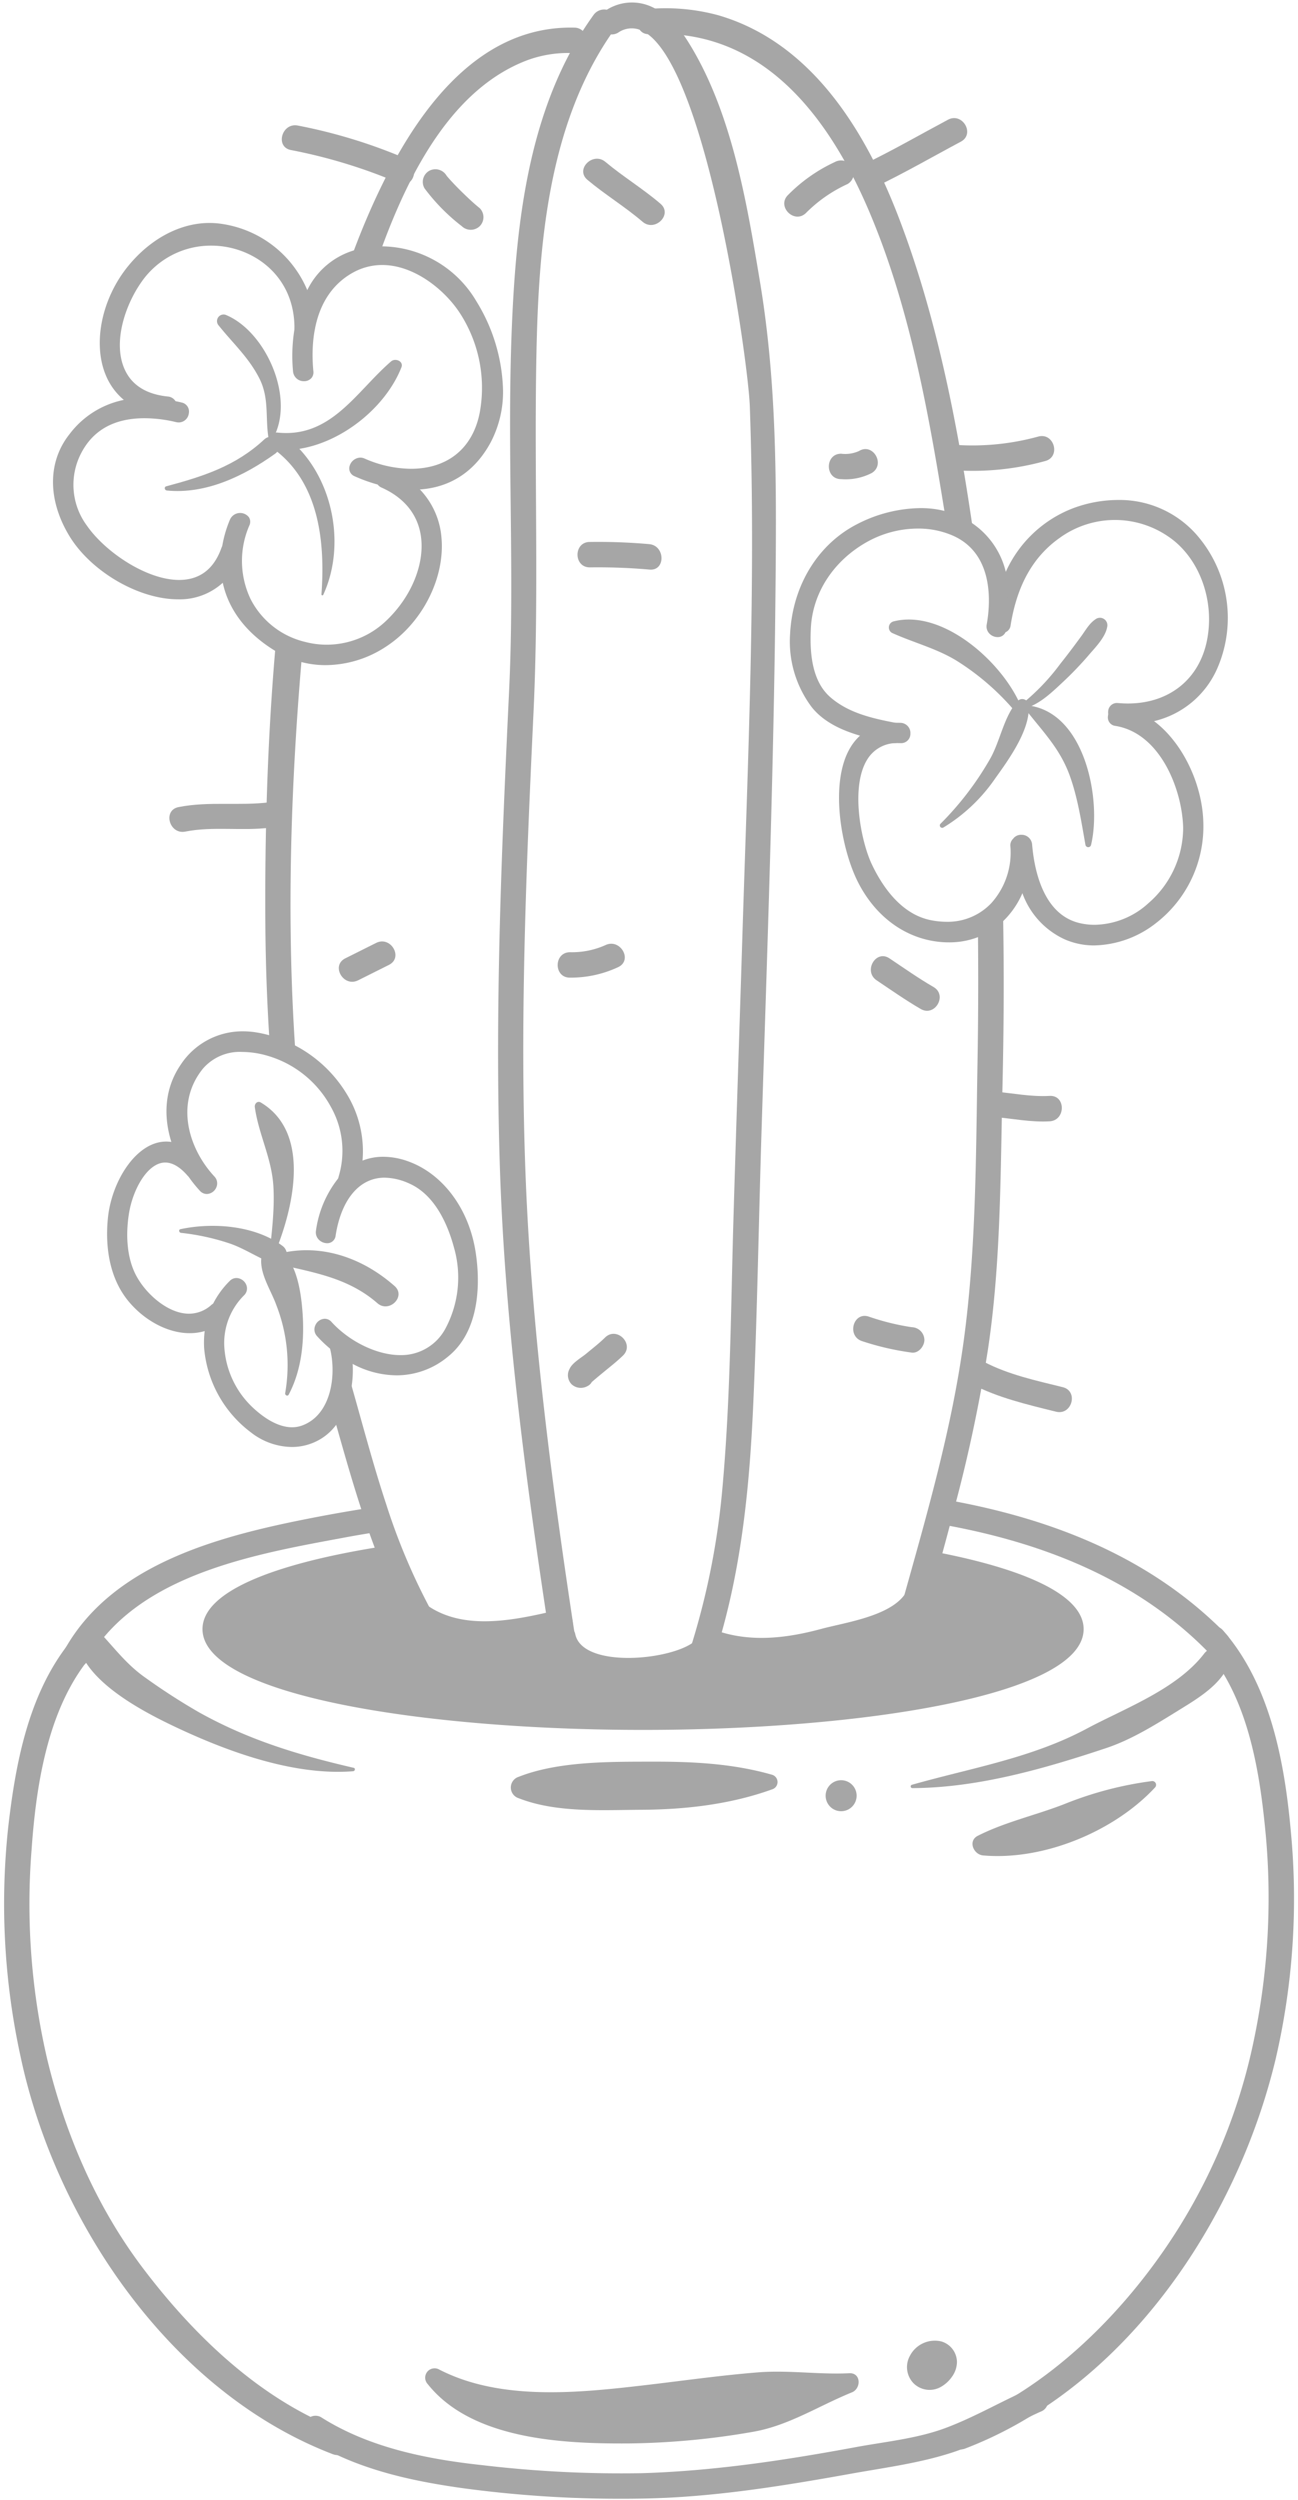 <?xml version="1.0" encoding="UTF-8" standalone="no"?><svg xmlns="http://www.w3.org/2000/svg" xmlns:xlink="http://www.w3.org/1999/xlink" data-name="Layer 1" fill="#a6a6a6" height="500.7" preserveAspectRatio="xMidYMid meet" version="1" viewBox="-0.8 -0.5 260.1 500.7" width="260.1" zoomAndPan="magnify"><g id="change1_19"><path d="M153.929,354.985c-7.853-2.261-15.891-2.646-24.011-2.63-8.477.021-18.798-.108-26.771,3.033a2.248,2.248,0,0,0,0,4.296c7.538,2.95,16.652,2.357,24.61,2.311,8.85-.052,17.808-1.079,26.171-4.093A1.525,1.525,0,0,0,153.929,354.985Z"/></g><g id="change1_20"><path d="M169.946,356.983a3.105,3.105,0,1,0,.797,3.02A3.101,3.101,0,0,0,169.946,356.983Z"/></g><g id="change1_21"><path d="M169.39,474.853c-6.153.301-12.165-.664-18.319-.172-7.69.615-15.338,1.721-23.009,2.609-13.112,1.518-28.674,3.116-40.885-3.196a1.879,1.879,0,0,0-2.266,2.938c8.857,11.13,27.127,11.963,40.193,11.886a153.616,153.616,0,0,0,24.849-2.305c7.232-1.217,13.29-5.227,19.958-7.928C171.802,477.917,171.765,474.737,169.39,474.853Z"/></g><g id="change1_22"><path d="M187.841,468.487a5.624,5.624,0,0,0-6.296,2.855,4.651,4.651,0,0,0,.711,5.516,4.56,4.56,0,0,0,5.516.713,6.699,6.699,0,0,0,2.18-2.003,5.11,5.11,0,0,0,1.008-2.981A4.341,4.341,0,0,0,187.841,468.487Z"/></g><g id="change1_23"><path d="M229.92,356.26a71.474,71.474,0,0,0-17.114,4.465c-5.818,2.311-12.073,3.648-17.672,6.481-2.031,1.03-.851,3.761,1.066,3.933,12.128,1.066,26.273-4.809,34.456-13.616A.763.763,0,0,0,229.92,356.26Z"/></g><g><g id="change1_30"><path d="M243.203,133.2a18.415,18.415,0,0,1-12.745,10.743c-.137.025-.272.055-.407.08a21.175,21.175,0,0,1-4.54.476c-.757,0-1.538-.034-2.32-.102a2.016,2.016,0,0,1-1.629-1.054,2.082,2.082,0,0,1-.273-.79,1.655,1.655,0,0,1-.032-.455,1.755,1.755,0,0,1,1.788-1.789c.068,0,.135.012.215.012.645.055,1.301.089,1.934.089,8.343,0,14.433-4.935,15.913-12.878,1.52-8.082-1.753-16.584-7.933-20.656a18.88,18.88,0,0,0-21.596.338c-5.353,3.767-8.579,9.507-9.868,17.543a1.676,1.676,0,0,1-1.029,1.38v.012a1.784,1.784,0,0,1-.455.114,1.97,1.97,0,0,1-.237.009,2.376,2.376,0,0,1-1.755-.811,2.127,2.127,0,0,1-.464-1.724,35.262,35.262,0,0,1,2.729-9.191c.078-.169.158-.338.247-.507a24.344,24.344,0,0,1,13.31-12.675,25.893,25.893,0,0,1,9.169-1.721,20.557,20.557,0,0,1,15.618,6.809A25.303,25.303,0,0,1,243.203,133.2Z"/><path d="M238.592,106.682c-6.295-7.068-15.945-8.186-24.417-5-9.51,3.58-14.539,12.522-16.072,22.115-.343,2.142,2.93,3.06,3.274.903,1.146-7.16,3.929-13.487,10.005-17.764a19.202,19.202,0,0,1,21.977-.344c6.777,4.471,9.521,13.314,8.088,21-1.713,9.175-9.306,13.889-18.22,13.069-2.18-.2-2.162,3.196,0,3.399C244.433,146.008,251.129,120.768,238.592,106.682Z"/><path d="M200.86,125.61c0,.022-.011.031-.011.043v.012a1.721,1.721,0,0,1-.169.473v.012a1.682,1.682,0,0,1-1.575.962,2.296,2.296,0,0,1-1.742-.814,2.044,2.044,0,0,1-.441-1.709c.736-4.111,1.561-14.08-6.734-17.783a17.31,17.31,0,0,0-7.061-1.435,20.965,20.965,0,0,0-10.053,2.603c-6.768,3.734-11.025,10.208-11.386,17.294-.214,4.299-.046,10.414,3.872,13.856,3.564,3.122,8.24,4.24,13.106,5.159.124.021.237.046.362.068a1.816,1.816,0,0,1,.724.283.012.012,0,0,1,.012.012,1.697,1.697,0,0,1,.77,1.663,2.287,2.287,0,0,1-1.02,1.708,1.936,1.936,0,0,1-1.097.32,2.613,2.613,0,0,1-.409-.046c-.203-.034-.395-.08-.61-.114h-.012c-1.652-.307-3.53-.679-5.454-1.211-.135-.046-.26-.08-.396-.114-3.623-1.054-7.312-2.726-9.689-5.725a21.872,21.872,0,0,1-4.324-14.661c.022-.418.045-.827.091-1.244.848-9.182,5.863-16.944,13.422-20.778a28.303,28.303,0,0,1,12.588-3.171,19.535,19.535,0,0,1,4.821.565,16.518,16.518,0,0,1,5.116,2.163l.407.271a16.373,16.373,0,0,1,6.779,9.769c.034.157.08.329.114.498A28.244,28.244,0,0,1,200.86,125.61Z"/><path d="M193.381,104.291c-6.611-4.259-15.558-2.919-22.189.449-7.859,3.992-12.443,11.916-13.236,20.514-.512,5.537.679,11.271,4.152,15.656,3.667,4.631,10.515,6.044,15.959,7.046,2.14.396,3.055-2.876.904-3.272-4.857-.894-9.821-1.964-13.634-5.307-3.882-3.405-4.225-9.335-3.984-14.123.379-7.572,5.066-13.994,11.554-17.583,5.178-2.864,11.949-3.617,17.42-1.174,7.134,3.19,8.163,11.277,6.928,18.148-.383,2.145,2.888,3.054,3.276.903C201.987,117.43,200.768,109.048,193.381,104.291Z"/><path d="M205.749,169.386v.037a21.043,21.043,0,0,1-1.483,8.533c-.011,0,0,.012,0,.012-.055.144-.124.292-.192.439a17.341,17.341,0,0,1-3.316,5.049c-.181.181-.352.363-.533.532a14.901,14.901,0,0,1-5.047,3.214,15.964,15.964,0,0,1-5.817,1.051,16.665,16.665,0,0,1-1.708-.077c-6.94-.636-12.949-4.981-16.492-11.92-3.374-6.576-5.852-20.022-1.516-27.096a10.351,10.351,0,0,1,1.89-2.308c.103-.101.213-.194.316-.283a10.322,10.322,0,0,1,5.479-2.21h.011a13.224,13.224,0,0,1,1.324-.077,3.267,3.267,0,0,1,.352-.012c.215,0,.429,0,.644.012a2.031,2.031,0,0,1,1.97,2.148,1.865,1.865,0,0,1-1.9,1.927c-.238-.009-.375-.009-.521-.009a6.854,6.854,0,0,0-6.192,3.223c-3.463,5.467-1.301,16.436.873,21.027,2.091,4.416,5.815,9.938,11.703,11.185a16.417,16.417,0,0,0,3.28.35,12.016,12.016,0,0,0,8.977-3.746,15.132,15.132,0,0,0,3.813-11.41,1.788,1.788,0,0,1,.476-1.401.277.277,0,0,1,.101-.08l.012-.012a1.917,1.917,0,0,1,1.357-.51,2.229,2.229,0,0,1,.827.16.837.837,0,0,1,.181.077,2.045,2.045,0,0,1,.962,1.008c.011.012.011.034.023.059a.288.288,0,0,1,.021.055,2.38,2.38,0,0,1,.114.602A2.917,2.917,0,0,1,205.749,169.386Z"/><path d="M205.399,168.956c-.112-2.176-3.508-2.188-3.397,0,.505,9.833-6.455,17.276-16.484,15.155-5.731-1.21-9.572-6.376-11.933-11.36-3.203-6.76-5.94-25.194,6.066-24.733,2.189.086,2.182-3.309,0-3.392-16.172-.621-12.82,22.429-8.191,31.484,3.254,6.361,8.997,11.068,16.217,11.729C198.987,188.874,205.935,179.425,205.399,168.956Z"/><path d="M240.329,164.214a24.469,24.469,0,0,1-9.498,20.192,20.733,20.733,0,0,1-12.348,4.462,14.627,14.627,0,0,1-5.941-1.223,16.148,16.148,0,0,1-8.467-9.237c-.068-.147-.124-.295-.181-.452a32.87,32.87,0,0,1-1.877-8.613c-.034-.215-.046-.43-.068-.645a1.758,1.758,0,0,1,.293-1.199l.012-.012a.703.703,0,0,1,.135-.194,1.978,1.978,0,0,1,1.461-.587,2.117,2.117,0,0,1,2.171,1.945c.43,5.129,2.231,14.003,9.486,15.733a12.997,12.997,0,0,0,3.044.351,16.316,16.316,0,0,0,10.798-4.348,20.008,20.008,0,0,0,6.938-15.106c-.19-7.584-4.539-18.917-13.573-20.385a1.694,1.694,0,0,1-1.503-1.902,2.059,2.059,0,0,1,.077-.439,2.132,2.132,0,0,1,.341-.704,2.101,2.101,0,0,1,1.732-.928,1.998,1.998,0,0,1,.373.034,14.824,14.824,0,0,1,6.35,2.716,4.089,4.089,0,0,1,.373.27C236.355,148.38,240.147,156.781,240.329,164.214Z"/><path d="M223.678,141.288c-2.142-.347-3.062,2.925-.903,3.276,8.914,1.444,13.64,12.512,13.849,20.699a20.375,20.375,0,0,1-7.048,15.383c-3.752,3.411-9.151,5.264-14.144,4.075-7.044-1.678-9.232-9.809-9.749-16.043-.181-2.166-3.578-2.185-3.397,0,.618,7.433,3.027,15.398,10.389,18.658,5.921,2.621,13.024.615,17.945-3.193a24.082,24.082,0,0,0,9.372-19.918C239.755,154.937,233.525,142.886,223.678,141.288Z"/><path d="M100.002,77.699a21.749,21.749,0,0,1-2.468,10.389c-3.101,5.771-7.989,9.022-14.192,9.449-.149.012-.284.012-.432.025-.327.012-.656.025-.996.025a25.396,25.396,0,0,1-6.35-.851,5.193,5.193,0,0,1-.679-.181,32.057,32.057,0,0,1-4.606-1.653,1.689,1.689,0,0,1-1.053-1.945,2.323,2.323,0,0,1,2.172-1.801,2.128,2.128,0,0,1,.871.194,23.461,23.461,0,0,0,9.26,2.047c7.401,0,12.427-4.118,13.808-11.284A27.483,27.483,0,0,0,91.151,61.907c-3.157-4.64-9.133-9.326-15.358-9.326A12.039,12.039,0,0,0,69.77,54.188c-7.968,4.563-8.297,14.273-7.774,19.663a1.764,1.764,0,0,1-.419,1.401,1.947,1.947,0,0,1-1.459.602,2.154,2.154,0,0,1-2.196-1.936,33.213,33.213,0,0,1,.294-8.536V65.349c.08-.464.171-.928.283-1.392a24.696,24.696,0,0,1,2.082-5.986c.069-.126.124-.239.194-.362a15.299,15.299,0,0,1,9.349-7.959,3.791,3.791,0,0,1,.464-.135,20.974,20.974,0,0,1,5.218-.67h.045A22.225,22.225,0,0,1,94.649,59.827,35.45,35.45,0,0,1,100.002,77.699Z"/><path d="M94.365,59.999c-5.06-8.192-14.238-12.546-23.696-10.159-10.286,2.593-13.286,14.909-12.408,24.042.206,2.16,3.603,2.182,3.395,0-.727-7.565.833-15.92,7.944-19.983C77.674,49.281,86.921,55.083,91.432,61.714a27.865,27.865,0,0,1,4.241,20.459c-2.289,11.929-13.897,13.711-23.54,9.486-1.985-.87-3.715,2.056-1.713,2.931,10.12,4.437,21.074,4.023,26.814-6.665C101.881,79.272,99.246,67.906,94.365,59.999Z"/><path d="M76.675,128.935a22.175,22.175,0,0,1-12.201,3.792,18.88,18.88,0,0,1-4.878-.621,18.644,18.644,0,0,1-5.07-2.12,1.092,1.092,0,0,1-.194-.123c-5.772-3.509-9.337-8.26-10.492-13.637-.021-.148-.057-.283-.078-.418a19.253,19.253,0,0,1-.226-5.55.022.022,0,0,1,.011-.018,10.607,10.607,0,0,1,.181-1.328,23.791,23.791,0,0,1,1.55-5.328,2.229,2.229,0,0,1,3.803-.476,1.689,1.689,0,0,1,.092,1.628,17.765,17.765,0,0,0,.247,14.771,16.573,16.573,0,0,0,11.024,8.591,16.904,16.904,0,0,0,4.256.532,17.252,17.252,0,0,0,11.886-4.791c5.161-4.886,7.865-11.664,6.903-17.294-.713-4.173-3.418-7.424-7.831-9.384a1.782,1.782,0,0,1-.771-.608,1.431,1.431,0,0,1-.226-.406,1.761,1.761,0,0,1-.044-.941,2.253,2.253,0,0,1,2.149-1.788,2.173,2.173,0,0,1,.442.043,2.497,2.497,0,0,1,.441.148,17.943,17.943,0,0,1,5.376,3.611,2.289,2.289,0,0,1,.318.317,15.753,15.753,0,0,1,4.334,9.815C88.333,115.353,83.818,124.228,76.675,128.935Z"/><path d="M77.509,93.923c-1.98-.882-3.71,2.043-1.713,2.932,12.282,5.457,9.263,19.436,1.028,27.231A17.517,17.517,0,0,1,60.358,128.428c-10.981-2.787-15.696-13.745-11.497-23.817.844-2.022-2.443-2.895-3.272-.903-4.433,10.632-.564,20.185,9.109,25.99,6.908,4.142,15.246,3.276,21.793-1.045C88.6,120.657,92.875,100.751,77.509,93.923Z"/><path d="M47.484,110.385a.972.972,0,0,1-.078.194,14.61,14.61,0,0,1-3.283,5.365,3.803,3.803,0,0,1-.283.283,12.795,12.795,0,0,1-8.997,3.316c-7.877-.009-17.431-5.58-21.744-12.688-4.368-7.209-4.368-14.817-.011-20.339a18.126,18.126,0,0,1,10.922-6.917c.135-.034.283-.055.43-.08a21.091,21.091,0,0,1,3.824-.326,30.265,30.265,0,0,1,5.582.553c.169.037.351.067.521.114.407.071.814.157,1.222.261a1.832,1.832,0,0,1,1.459,2.096,2.063,2.063,0,0,1-2.014,1.899,2.734,2.734,0,0,1-.51-.055,27.369,27.369,0,0,0-6.361-.793c-5.998,0-10.254,2.329-12.665,6.939a13.728,13.728,0,0,0,1.109,14.565c3.644,5.264,11.941,10.89,18.482,10.89,4.11,0,6.963-2.151,8.479-6.41a1.54,1.54,0,0,1,.158-.338,1.787,1.787,0,0,1,.43-.532,2.002,2.002,0,0,1,1.39-.519,2.125,2.125,0,0,1,1.756.86,1.691,1.691,0,0,1,.247.541v.012A1.876,1.876,0,0,1,47.484,110.385Z"/><path d="M43.891,109.367c-4.839,13.521-22.124,3.439-27.563-4.4a14.125,14.125,0,0,1-1.128-14.922c3.904-7.473,12.159-8.032,19.407-6.318,2.129.501,3.034-2.772.903-3.276-8.667-2.047-16.421-.996-22.157,6.275-4.752,6.026-3.701,13.779.041,19.952,6.779,11.182,27.997,19.725,33.771,3.592C47.905,108.203,44.622,107.321,43.891,109.367Z"/><path d="M62.279,65.112a1.821,1.821,0,0,1-.498,1.334.17.17,0,0,1-.046.055,2.1,2.1,0,0,1-1.483.59,2.045,2.045,0,0,1-1.799-.971,2.163,2.163,0,0,1-.238-.738V65.349a1.753,1.753,0,0,1-.011-.237c-.045-10.663-8.615-16.412-16.65-16.412a16.901,16.901,0,0,0-13.955,7.209c-3.349,4.71-5.84,12.236-3.408,17.598,1.429,3.15,4.336,4.972,8.636,5.414a1.975,1.975,0,0,1,1.541.937,1.312,1.312,0,0,1,.203.384,2.071,2.071,0,0,1,.181,1.008,1.725,1.725,0,0,1-1.755,1.755,2.078,2.078,0,0,1-.238-.009,15.895,15.895,0,0,1-8.409-3.116,2.436,2.436,0,0,1-.34-.283,12.793,12.793,0,0,1-3.644-5.027c-2.626-6.404-.747-15.389,4.585-21.863,4.469-5.433,10.378-8.546,16.208-8.546a16.248,16.248,0,0,1,2.444.178A22.044,22.044,0,0,1,60.773,57.608a3.873,3.873,0,0,1,.147.396,19.724,19.724,0,0,1,1.335,6.075C62.266,64.421,62.279,64.771,62.279,65.112Z"/><path d="M43.559,44.678c-7.22-1.066-13.889,2.827-18.345,8.242C16.648,63.324,16.664,80.999,32.793,82.655c2.177.224,2.157-3.174,0-3.395C19.649,77.911,21.534,63.865,27.32,55.709c9.34-13.164,31.154-7.799,31.222,9.403a1.699,1.699,0,0,0,3.395,0C61.896,54.665,53.802,46.19,43.559,44.678Z"/><path d="M89.047,271.164a16.088,16.088,0,0,1-10.391,3.814,18.946,18.946,0,0,1-8.785-2.289,1.869,1.869,0,0,1-.349-.178,22.665,22.665,0,0,1-3.758-2.535H65.752a4.004,4.004,0,0,1-.407-.341,25.134,25.134,0,0,1-2.59-2.48,1.975,1.975,0,0,1-.375-2.182,2.152,2.152,0,0,1,1.89-1.328,1.82,1.82,0,0,1,1.381.661c3.621,3.958,9.145,6.619,13.752,6.619a10.037,10.037,0,0,0,9.122-5.442,21.669,21.669,0,0,0,1.653-16.074c-1.234-4.585-3.781-10.537-8.93-12.835a12.352,12.352,0,0,0-4.992-1.189c-5.015,0-8.67,4.336-9.801,11.603a1.685,1.685,0,0,1-1.722,1.527,2.379,2.379,0,0,1-1.742-.814,2.087,2.087,0,0,1-.476-1.711,21.539,21.539,0,0,1,4.46-10.466c.158-.184.318-.362.487-.544a11.89,11.89,0,0,1,4.03-2.864,1.772,1.772,0,0,1,.35-.148,11.262,11.262,0,0,1,4.187-.768,14.688,14.688,0,0,1,4.867.882c6.78,2.388,11.953,9.065,13.481,17.429C95.023,253.053,96.55,265.062,89.047,271.164Z"/><path d="M94.041,249.575c-1.357-7.418-5.958-14.605-13.258-17.174-10.169-3.577-16.518,4.474-17.935,13.637-.33,2.139,2.941,3.06,3.274.9,1.269-8.204,6.253-14.685,15.266-10.672,5.072,2.255,7.77,8.02,9.119,13.06A22.109,22.109,0,0,1,88.82,265.643c-5.377,9.581-17.514,5.35-23.418-1.113-1.48-1.619-3.873.79-2.4,2.4,6.8,7.446,17.369,10.856,25.83,3.973C94.903,265.965,95.325,256.608,94.041,249.575Z"/><path d="M71.843,231.967c-.012.126-.023.261-.046.384a20.691,20.691,0,0,1-.827,3.939,2.109,2.109,0,0,1-.486.836,1.959,1.959,0,0,1-1.438.59,2.196,2.196,0,0,1-1.753-.848,1.681,1.681,0,0,1-.318-.78,1.581,1.581,0,0,1,0-.565c.023-.114.046-.228.08-.341a17.907,17.907,0,0,0-1.586-14.037,21.135,21.135,0,0,0-12.926-10.254,18.289,18.289,0,0,0-4.8-.688,9.728,9.728,0,0,0-7.899,3.371c-5.67,7.031-2.773,16.108,2.32,21.575a1.982,1.982,0,0,1,.384,2.185,2.169,2.169,0,0,1-1.901,1.324,1.889,1.889,0,0,1-1.381-.633,26.172,26.172,0,0,1-2.331-2.91c-.012,0-.012,0-.012-.021-.317-.442-.61-.897-.882-1.361a.026.026,0,0,0-.023-.022,25.791,25.791,0,0,1-2.366-5.104c-.044-.126-.078-.249-.112-.375-1.596-5.07-1.437-10.66,1.89-15.505a14.795,14.795,0,0,1,12.462-6.656,16.737,16.737,0,0,1,2.807.24,23.212,23.212,0,0,1,2.434.541,25.88,25.88,0,0,1,5.172,2.04,26.347,26.347,0,0,1,10.232,9.495A21.924,21.924,0,0,1,71.843,231.967Z"/><path d="M50.643,206.647a14.612,14.612,0,0,0-14.931,6.275c-5.526,8.045-2.278,18.335,3.804,24.862,1.495,1.607,3.892-.799,2.4-2.4-5.608-6.02-7.903-15.125-2.335-22.02,3.187-3.946,8.576-4.025,13.058-2.802,10.524,2.87,18.059,14.071,14.737,24.724-.656,2.096,2.623,2.984,3.272.903C74.914,222.522,64.151,208.921,50.643,206.647Z"/><path d="M45.029,262.775v.009a1.23,1.23,0,0,1-.215.51.046.046,0,0,0-.011.034,1.924,1.924,0,0,1-.396.467,10.861,10.861,0,0,1-3.826,2.194,3.145,3.145,0,0,1-.363.123,10.639,10.639,0,0,1-3.034.421c-4.255,0-8.93-2.434-12.19-6.339-4.672-5.602-4.582-13.118-4.13-17.091.85-7.221,5.715-14.949,11.635-14.949a6.608,6.608,0,0,1,1.042.077c.112.025.226.034.34.059a10.055,10.055,0,0,1,5.001,2.965c.25.249.499.507.748.793a2.024,2.024,0,0,1,.51,1.177,1.977,1.977,0,0,1-.171,1.039,2.139,2.139,0,0,1-1.879,1.303,1.326,1.326,0,0,1-.464-.077,1.606,1.606,0,0,1-.69-.375c-.012,0-.012,0-.012-.021a.873.873,0,0,1-.214-.194c-1.484-1.687-2.967-2.547-4.403-2.547-3.509,0-6.51,5.34-7.278,10.3-.757,4.867-.215,9.305,1.54,12.494,1.991,3.635,6.348,7.483,10.492,7.483a6.671,6.671,0,0,0,4.493-1.755,1.929,1.929,0,0,1,.352-.249,1.645,1.645,0,0,1,.486-.19,1.552,1.552,0,0,1,.51-.083,2.282,2.282,0,0,1,2.06,1.429A1.694,1.694,0,0,1,45.029,262.775Z"/><path d="M41.78,261.132c-5.56,4.843-12.783-.851-15.507-5.814-2.074-3.783-2.225-8.561-1.576-12.722.985-6.315,6.009-15.032,12.273-7.925,1.451,1.647,3.843-.762,2.401-2.4-8.697-9.873-17.093,1.662-18.163,10.869-.673,5.771.207,12.23,4.048,16.836,4.654,5.577,12.901,8.801,18.924,3.558C45.836,262.093,43.424,259.703,41.78,261.132Z"/><path d="M69.669,277.129a16.696,16.696,0,0,1-3.102,7.762,11.041,11.041,0,0,1-3.337,2.968A11.161,11.161,0,0,1,57.66,289.328a13.539,13.539,0,0,1-8.149-2.898,23.629,23.629,0,0,1-9.394-16.772,18.354,18.354,0,0,1,.101-3.546c.011-.123.032-.258.046-.384a16.477,16.477,0,0,1,1.312-4.425v-.009a7.093,7.093,0,0,1,.329-.67,17.564,17.564,0,0,1,3.316-4.538,1.885,1.885,0,0,1,1.369-.603,2.209,2.209,0,0,1,1.957,1.362,1.893,1.893,0,0,1-.452,2.117A13.455,13.455,0,0,0,44.135,269.001a18.123,18.123,0,0,0,5.954,12.642c1.867,1.709,4.709,3.737,7.639,3.737a5.85,5.85,0,0,0,1.947-.329c6.012-2.151,6.938-10.3,5.671-15.392v-.025a1.835,1.835,0,0,1-.068-.486v-.012a1.869,1.869,0,0,1,.409-1.189,2.234,2.234,0,0,1,1.742-.823,1.891,1.891,0,0,1,1.188.393,2.01,2.01,0,0,1,.668,1.076,20.669,20.669,0,0,1,.567,3.703c.011.123.02.258.02.393A22.306,22.306,0,0,1,69.669,277.129Z"/><path d="M68.951,268.675c-.524-2.126-3.798-1.226-3.272.901,1.338,5.417.147,13.631-5.888,15.788-3.58,1.282-7.406-1.161-9.927-3.469-6.58-6.017-8.65-16.504-2.005-23.169a1.7,1.7,0,0,0-2.401-2.403c-8.962,8.991-5.012,22.733,4.256,29.84,3.877,2.968,9.03,3.866,13.348,1.398C69.268,284.018,70.504,274.95,68.951,268.675Z"/></g><g><g id="change1_1"><path d="M66.805,491.247h-.011a2.599,2.599,0,0,1-.905-.178c-32.428-12.417-55.618-46.698-62.591-79.75a143.45,143.45,0,0,1-2.457-45.785c1.415-12.415,3.906-25.873,11.568-36.081.567-.759,1.166-1.506,1.799-2.228a2.374,2.374,0,0,1,.782-.615c1.708-.848,3.71.953,3.474,2.83a2.577,2.577,0,0,1-.645,1.383c-.384.442-.757.882-1.108,1.346,0,.009-.012.009-.012.022a3,3,0,0,0-.272.341c-.078.101-.146.19-.215.283,0,0,0,.022-.011.009C8.516,343.112,6.378,357.782,5.517,370.144A137.331,137.331,0,0,0,8.596,411.679c3.609,15.088,9.778,29.576,19.161,42.018,8.93,11.824,20.238,23.145,33.674,29.902.011-.012.011,0,.011,0,1.89.937,3.824,1.798,5.805,2.557C69.953,487.185,69.194,491.238,66.805,491.247Z"/></g><g id="change1_2"><path d="M254.827,411.894c-6.362,26.614-22.49,53.765-45.816,69.474-1.099.747-2.209,1.456-3.34,2.138a.164.164,0,0,1-.055.022,79.123,79.123,0,0,1-12.995,6.407,2.709,2.709,0,0,1-.86.181c-2.432.046-3.226-4.053-.498-5.095a68.969,68.969,0,0,0,11.612-5.814c11.454-7.098,21.404-17.401,28.931-28.073a114.626,114.626,0,0,0,18.505-42.307,139.305,139.305,0,0,0,2.569-41.345c-.983-10.764-2.738-23.08-8.487-32.689a35.717,35.717,0,0,0-3.058-4.357l-.009-.012c-.08-.102-.16-.191-.25-.292-.124-.151-.25-.295-.373-.442-1.934-2.219.768-5.353,2.908-4.167a2.452,2.452,0,0,1,.69.569c.204.24.408.476.611.725a.098.098,0,0,1,.023.021c.078.089.146.181.228.27.055.059.089.117.135.169,8.567,10.65,11.319,25.4,12.529,38.665A141.962,141.962,0,0,1,254.827,411.894Z"/></g><g id="change1_3"><path d="M209.011,481.368a2.16,2.16,0,0,1-1.191,1.143c-.724.313-1.435.654-2.149.996a.164.164,0,0,1-.055.022c-4.597,2.221-9.08,4.809-13.855,6.588-.565.215-1.131.418-1.698.599-6.564,2.151-13.616,3.057-20.407,4.277-13.763,2.471-27.719,4.732-41.731,4.972a236.139,236.139,0,0,1-36.207-2.117C83.194,496.646,74.616,494.87,66.805,491.247h-.011a51.318,51.318,0,0,1-5.659-3.079,2.64,2.64,0,0,1,.295-4.569c.011-.012.011,0,.011,0a2.226,2.226,0,0,1,2.263.169c9.553,6.007,21.075,8.306,32.167,9.498A235.745,235.745,0,0,0,127.925,494.87c14.318-.44,28.455-2.569,42.523-5.172,6.009-1.121,12.517-1.733,18.268-3.893,4.889-1.831,9.451-4.36,14.158-6.597.793-.375,1.584-.75,2.378-1.1A2.761,2.761,0,0,1,209.011,481.368Z"/></g><g id="change1_31"><path d="M75.42,306.247c-.736.114-1.472.23-2.196.353q-2.634.424-5.253.916c-16.062,2.978-36.762,6.588-47.921,19.878-.556.654-1.088,1.334-1.586,2.047a31.28,31.28,0,0,0-1.753,2.728c0,.009-.012.009-.012.022a2.085,2.085,0,0,1-.249.362,1.05,1.05,0,0,1-.238.261s0,.022-.011.009c-1.868,1.755-5.376-.611-3.893-3.202.032-.055.068-.114.102-.169C22.37,312.202,44.407,306.883,62.561,303.374q4.501-.867,9.033-1.595c1.278-.218,2.558-.406,3.837-.611A14.676,14.676,0,0,0,75.42,306.247Z"/><path d="M244.843,330.415a2.366,2.366,0,0,1-3.509.022l-.281-.283c-13.991-14.126-32.223-21.378-51.545-25.025-.383-.068-.78-.148-1.166-.215a16.093,16.093,0,0,0,.839-2.91,19.603,19.603,0,0,0,.237-2c.453.077.916.169,1.371.258,19.694,3.749,38.289,11.105,52.822,25.262.442.421.871.851,1.301,1.294a.098.098,0,0,1,.023.021c.078.089.146.181.228.27.055.059.089.117.135.169A2.472,2.472,0,0,1,244.843,330.415Z"/></g><g id="change1_4"><path d="M216.344,325.809c0,13.253-44.402,20.188-88.283,20.188-43.871,0-88.284-6.935-88.284-20.188,0-7.495,14.215-12.961,34.511-16.311q.95-.152,1.901-.304a15.653,15.653,0,0,0,2.308,4.265c-.249.034-.498.083-.745.114-.579.089-1.155.172-1.733.258-2.908.476-5.682.977-8.32,1.53-18.458,3.838-23.393,8.374-23.393,10.448,0,2.08,4.935,6.607,23.393,10.457,16.106,3.365,37.544,5.205,60.363,5.205,22.828,0,44.266-1.841,60.371-5.205,18.46-3.85,23.384-8.377,23.384-10.457,0-2.074-4.924-6.61-23.384-10.448-.532-.114-1.074-.215-1.618-.329-.555-.114-1.111-.212-1.676-.317-.306-.055-.599-.114-.905-.169a20.826,20.826,0,0,0,2.003-4.268c.613.114,1.211.224,1.799.338C204.969,314.015,216.344,319.107,216.344,325.809Z"/></g><g id="change1_5"><path d="M245.151,333.494a10.23,10.23,0,0,1-.759,1.3c-2.107,3.101-5.865,5.332-8.921,7.221-4.672,2.885-9.45,5.909-14.691,7.652-12.359,4.109-25.647,7.934-38.765,7.989a.341.341,0,0,1-.089-.667c11.906-3.383,24.005-5.331,35.053-11.25,7.662-4.099,17.984-7.866,23.486-14.983a3.084,3.084,0,0,1,.588-.602.242.242,0,0,1,.022-.021,2.783,2.783,0,0,1,3.769.283A2.656,2.656,0,0,1,245.151,333.494Z"/></g><g id="change1_6"><path d="M69.964,354.275c-11.648.916-24.584-3.715-34.984-8.57-5.276-2.468-14.636-7.129-18.529-13.152-.023,0-.023-.012-.023-.021a10.49,10.49,0,0,1-1.732-4.643,1.982,1.982,0,0,1,.295-1.278,2.613,2.613,0,0,1,3.893-.464c.396.421.779.827,1.166,1.248,2.613,2.885,4.901,5.771,8.238,8.112a126.726,126.726,0,0,0,10.753,6.941c9.959,5.565,19.989,8.589,31.013,11.136C70.472,353.673,70.348,354.238,69.964,354.275Z"/></g></g><g><g id="change1_26"><path d="M122.526,5.091c-.318.43-.624.857-.905,1.3-12.633,18.419-14.501,42.467-14.93,64.167-.476,23.962.544,47.783-.588,71.745-1.459,31.116-2.796,62.308-1.552,93.457,1.212,30.298,5.173,60.532,9.722,90.489.068.442.137.894.204,1.337.386,2.569-2.672,3.973-4.165,2.762,0-.012,0-.012-.011-.012a2.176,2.176,0,0,1-.736-1.392c-.068-.452-.137-.918-.203-1.37-.261-1.675-.51-3.362-.759-5.036-4.426-29.459-8.24-59.183-9.225-88.949-1.042-31.875.317-63.746,1.833-95.587.963-20.099.012-40.18.238-60.28.046-4.053.135-8.091.295-12.147.747-18.64,2.715-38.73,11.658-55.459.791-1.506,1.652-2.987,2.568-4.425.691-1.075,1.404-2.126,2.152-3.171A2.614,2.614,0,0,1,120.784,1.455h.011C122.425,1.763,123.747,3.404,122.526,5.091Z"/></g><g id="change1_27"><path d="M154.625,114.923q-.051,5.757-.124,11.511c-.452,33.014-1.641,66.041-2.683,99.059-.577,18.234-.86,36.502-1.653,54.736-.679,15.619-2.116,31.168-6.338,46.222-.26.952-.533,1.89-.837,2.842-.181.636-.384,1.278-.588,1.911a.5.5,0,0,1-.045.114,1.224,1.224,0,0,1-.16.353,2.296,2.296,0,0,1-1.539,1.211c0,.009,0,.009-.009,0-.014,0-.014.009-.025.009-1.721.418-3.836-.882-3.134-3.042.135-.408.26-.805.384-1.214v-.009a150.3,150.3,0,0,0,6.124-31.475c1.595-17.896,1.652-35.925,2.185-53.888.542-18.462,1.177-36.923,1.753-55.394,1.098-35.562,2.773-71.407,1.516-106.99-.294-8.592-8.274-65.682-20.453-74.544a6.9,6.9,0,0,0-1.618-.885h-.012a4.732,4.732,0,0,0-4.254.556,2.405,2.405,0,0,1-1.493.384c-2.071-.203-3.351-3.393-1.075-4.788.078-.055.157-.098.238-.148h.011A9.461,9.461,0,0,1,130.46,1.207h.011a17.443,17.443,0,0,1,5.761,5.356c.203.295.396.587.59.882,8.951,14,11.986,32.391,14.667,48.499C154.772,75.683,154.794,94.879,154.625,114.923Z"/></g><g id="change1_32"><path d="M200.091,216.732c-.418,17.543-.304,35.54-2.898,52.914a301.838,301.838,0,0,1-6.405,30.615c-.419,1.622-.839,3.248-1.28,4.867-.476,1.834-.974,3.657-1.472,5.488-.26.931-.509,1.847-.77,2.775-.147.544-.304,1.097-.452,1.641-.418,1.539-.85,3.079-1.28,4.618-.135.486-.27.974-.418,1.46a2.88,2.88,0,0,1-.091.338,2.352,2.352,0,0,1-1.392,1.622,2.826,2.826,0,0,1-2.32-.163,2.312,2.312,0,0,1-1.2-2.815c.101-.375.215-.759.317-1.134,4.675-16.683,9.486-33.457,11.85-50.662,2.537-18.379,2.478-37.406,2.796-55.932q.221-12.565.101-25.163v-.363c-.011-.658-.011-1.321-.022-1.979a13.54,13.54,0,0,0,5.024-3.69c.011.793.035,1.573.035,2.366.009.144.009.292.009.452C200.407,194.9,200.341,205.824,200.091,216.732Z"/><path d="M188.749,103.763v-.031c-.08-.51-.155-1.02-.249-1.53-.011-.114-.032-.237-.055-.363-3.339-20.655-7.221-42.104-15.653-61.321-7.232-16.446-18.54-31.706-36.559-33.955a38.179,38.179,0,0,0-6.859-.215,1.545,1.545,0,0,1-.375-.012,2.06,2.06,0,0,1-1.618-.885h-.012a2.687,2.687,0,0,1,2.005-4.198c.361-.021.724-.034,1.086-.046h.011A40.257,40.257,0,0,1,143.137,2.555c18.833,5.488,29.631,23.427,36.241,40.733,7.424,19.445,11.546,40.383,14.59,60.984.023.16.046.317.066.476.081.507.16,1.005.229,1.515A14.94,14.94,0,0,0,188.749,103.763Z"/></g><g id="change1_25"><path d="M59.845,129.07c-.078.897-.158,1.801-.226,2.695a3.184,3.184,0,0,0-.023.341c-2.151,25.498-2.955,51.236-1.291,76.784.011.135.011.271.023.406.068.974.137,1.936.205,2.91-.194-.181-.386-.362-.578-.535a14.593,14.593,0,0,0-4.686-2.772c-.034-.565-.078-1.122-.101-1.687-.012-.11-.023-.237-.034-.362q-.682-11.053-.759-22.192c-.124-18.136.407-36.536,1.957-54.795a2.121,2.121,0,0,1,.035-.375c.068-.879.146-1.776.226-2.658A15.979,15.979,0,0,0,59.845,129.07Z"/><path d="M84.938,325.142a2.715,2.715,0,0,1-2.276.599,2.318,2.318,0,0,1-1.516-1.202,105.23,105.23,0,0,1-5.127-10.709c-.226-.529-.453-1.063-.667-1.607-.373-.903-.725-1.81-1.063-2.726-.362-.962-.715-1.924-1.065-2.898q-.848-2.393-1.63-4.822c-1.824-5.571-3.429-11.237-5.027-16.888-.034-.123-.068-.258-.111-.393-.238-.863-.478-1.724-.725-2.584q-.171-.627-.34-1.254a16.216,16.216,0,0,0,2.987-5.39,14.636,14.636,0,0,0,.396-1.426c.217.817.43,1.62.656,2.434.08.283.16.565.238.851,0,.009.012.034.012.043,2.242,7.866,4.334,15.837,6.905,23.612a125.179,125.179,0,0,0,8.59,20.508c.125.228.248.452.373.682A2.435,2.435,0,0,1,84.938,325.142Z"/><path d="M114.286,10.127c-.294-.012-.588-.012-.882-.012A23.67,23.67,0,0,0,105.04,11.497C90.098,17.041,81.439,33.579,75.804,48.845c-.044.117-.091.228-.137.354-.247.704-.498,1.392-.745,2.08a16.703,16.703,0,0,0-5.795,1.1l.848-2.341c.057-.126.101-.252.148-.387,1.687-4.48,3.554-8.883,5.66-13.173,7.515-15.315,19.593-31.896,38.504-31.444a2.446,2.446,0,0,1,1.686.658C117.41,7.082,116.855,10.182,114.286,10.127Z"/></g><g id="change1_28"><path d="M142.492,331.368c-.057.067-.114.135-.181.203a.923.923,0,0,1-.114.101,9.795,9.795,0,0,1-1.539,1.211c0,.009,0,.009-.009,0-.014,0-.014.009-.025.009-4.798,3.137-12.846,3.727-18.03,3.374-4.798-.317-10.119-1.536-12.28-5.918,0-.012,0-.012-.011-.012a9.288,9.288,0,0,1-.736-2.151,3.205,3.205,0,0,1-.068-.642,2.682,2.682,0,0,1,4.302-1.969,1.968,1.968,0,0,1,.473.676,2.129,2.129,0,0,1,.204.578c1.426,6.668,18.042,5.387,23.395,1.81v-.009a5.742,5.742,0,0,0,.839-.654,1.93,1.93,0,0,1,.18-.163,2.582,2.582,0,0,1,4.098,1.484A2.208,2.208,0,0,1,142.492,331.368Z"/></g><g id="change1_29"><path d="M185.535,319.651a2.477,2.477,0,0,1-.384,1.413c-.012.012-.022.034-.034.046a12.206,12.206,0,0,1-1.483,1.96c-4.483,4.797-12.519,6.134-18.586,7.627-7.468,1.844-15.155,2.944-22.556.67a.222.222,0,0,1-.135-.049c-.59-.169-1.178-.372-1.767-.596a2.681,2.681,0,0,1-1.698-2.913,2.195,2.195,0,0,1,3.045-2,19.481,19.481,0,0,0,1.89.642c6.519,1.948,13.299,1.1,19.875-.667,4.869-1.312,13.548-2.501,16.729-6.825.112-.16.215-.317.316-.476C182.162,316.178,185.412,317.524,185.535,319.651Z"/></g><g id="change1_24"><path d="M128.062,343.17c-22.952,0-44.513-1.862-60.708-5.242-15.727-3.279-24.746-7.694-24.746-12.119,0-4.428,9.019-8.841,24.746-12.113,2.452-.51,5.198-1.017,8.392-1.539a2.053,2.053,0,0,1,.275-.019,1.693,1.693,0,0,1,1.567,1.048A102.666,102.666,0,0,0,82.632,323.716c.173.317.34.35.41.369a1.682,1.682,0,0,1,.561.24c3.325,2.209,7.398,3.285,12.453,3.285a62.52,62.52,0,0,0,12.946-1.696,1.775,1.775,0,0,1,.363-.037,1.692,1.692,0,0,1,1.678,1.444l.204,1.371a.575.575,0,0,0,.127.326h-.002a1.777,1.777,0,0,1,.464.578l.002-.003c1.461,2.965,5.015,4.594,10.869,4.981.845.055,1.732.086,2.637.086,5.934,0,11.299-1.193,14.353-3.19.061-.037.126-.074.191-.104a1.9,1.9,0,0,1,.427-.148.607.607,0,0,0,.381-.338,1.741,1.741,0,0,1,.412-.51c.028-.034.079-.086.079-.086a1.715,1.715,0,0,1,1.313-.615,1.603,1.603,0,0,1,.492.077,28.419,28.419,0,0,0,8.473,1.202,55.041,55.041,0,0,0,13.179-1.896c.771-.19,1.572-.378,2.397-.571,5.524-1.288,11.787-2.753,15.354-6.57a1.71,1.71,0,0,1,.612-.418.644.644,0,0,0,.387-.498c.029-.098.049-.157.063-.221a1.644,1.644,0,0,1,.277-.642.759.759,0,0,0,.109-.393,1.671,1.671,0,0,1,.061-.544c.429-1.533.857-3.07,1.275-4.606a1.696,1.696,0,0,1,1.638-1.25,1.49,1.49,0,0,1,.347.037l1.624.326c15.713,3.27,24.729,7.682,24.729,12.11,0,4.425-9.016,8.843-24.736,12.119C172.584,341.308,151.019,343.17,128.062,343.17Z"/><path d="M211.817,325.809c0,2.08-4.924,6.607-23.384,10.457-16.105,3.365-37.542,5.205-60.371,5.205-22.819,0-44.256-1.841-60.363-5.205-18.458-3.85-23.393-8.377-23.393-10.457,0-2.074,4.935-6.61,23.393-10.448,2.638-.553,5.412-1.054,8.32-1.53a105.23,105.23,0,0,0,5.127,10.709,2.318,2.318,0,0,0,1.516,1.202c7.731,5.135,17.884,3.755,26.702,1.831.066.452.135.919.203,1.37a2.176,2.176,0,0,0,.736,1.392c.011,0,.011,0,.011.012,2.162,4.382,7.482,5.602,12.28,5.918,5.184.353,13.232-.237,18.03-3.374.011,0,.011-.009.025-.009.009.009.009.009.009,0a2.296,2.296,0,0,0,1.539-1.211.923.923,0,0,0,.114-.101c.067-.068.124-.135.181-.203,7.401,2.274,15.088,1.174,22.556-.67,6.068-1.493,14.103-2.83,18.586-7.627a2.352,2.352,0,0,0,1.392-1.622,2.88,2.88,0,0,0,.091-.338c.012-.012.022-.034.034-.046a2.477,2.477,0,0,0,.384-1.413c.43-1.539.862-3.079,1.28-4.618.544.114,1.086.215,1.618.329C206.892,319.199,211.817,323.735,211.817,325.809Z"/><path d="M113.801,325.572a2.19,2.19,0,0,1-1.664,1.379c-.862.203-1.744.393-2.638.59l-.135.031c-8.818,1.924-18.97,3.303-26.702-1.831-.272-.184-.533-.363-.793-.556-2.603-1.936-.068-6.361,2.581-4.403.238.181.476.35.725.51,6.768,4.459,15.733,2.978,23.429,1.244.736-.169,1.461-.329,2.173-.495A2.648,2.648,0,0,1,113.801,325.572Z"/></g></g></g><g><g id="change1_18"><path d="M80.514,31.268a106.322,106.322,0,0,0-21.65-6.625c-3.21-.602-4.58,4.305-1.353,4.911A106.261,106.261,0,0,1,79.159,36.179C82.186,37.451,83.493,32.522,80.514,31.268Z"/><path d="M207.28,86.936a49.999,49.999,0,0,1-16.552,1.675c-3.276-.292-3.248,4.806,0,5.092a54.386,54.386,0,0,0,17.905-1.856C211.813,91.022,210.463,86.112,207.28,86.936Z"/><path d="M53.329,160.183c-6.117.778-12.264-.233-18.35.974-3.22.639-1.854,5.546,1.352,4.911,5.605-1.109,11.347-.074,16.998-.793C56.54,164.866,56.58,159.768,53.329,160.183Z"/><path d="M212.168,277.35c-5.35-1.328-10.813-2.486-15.738-5.046-2.912-1.515-5.487,2.883-2.572,4.397,5.336,2.775,11.157,4.121,16.956,5.559C214.003,283.05,215.356,278.14,212.168,277.35Z"/><path d="M131.559,40.318c-3.515-3.018-7.498-5.417-11.042-8.392-2.5-2.099-6.123,1.487-3.603,3.598,3.547,2.978,7.53,5.381,11.045,8.395C130.437,46.042,134.057,42.46,131.559,40.318Z"/><path d="M129.317,108.492a116.181,116.181,0,0,0-11.929-.439c-3.283,0-3.283,5.088,0,5.091a117.992,117.992,0,0,1,11.929.44C132.584,113.921,132.551,108.824,129.317,108.492Z"/><path d="M120.521,188.806a16.468,16.468,0,0,1-7.109,1.42c-3.283.031-3.287,5.122,0,5.092a22.339,22.339,0,0,0,9.681-2.114C126.052,191.784,123.468,187.393,120.521,188.806Z"/><path d="M120.449,267.4c-1.195,1.171-2.534,2.203-3.818,3.269-.957.787-2.77,1.81-3.294,3.011a2.6,2.6,0,0,0,.398,3.085,2.721,2.721,0,0,0,3.173.378,1.944,1.944,0,0,0,.876-.82c.168-.148.337-.292.509-.44.639-.547,1.29-1.078,1.939-1.613,1.286-1.063,2.626-2.098,3.818-3.269C126.398,268.7,122.793,265.102,120.449,267.4Z"/><path d="M186.267,197.198c-3.042-1.761-5.914-3.789-8.834-5.743-2.738-1.831-5.284,2.581-2.57,4.401,2.919,1.954,5.792,3.976,8.834,5.74C186.546,203.249,189.108,198.842,186.267,197.198Z"/><path d="M181.89,265.332a48.2,48.2,0,0,1-8.601-2.12c-3.128-1.032-4.457,3.887-1.352,4.91a54.398,54.398,0,0,0,9.953,2.299c1.38.188,2.546-1.297,2.546-2.544A2.604,2.604,0,0,0,181.89,265.332Z"/><path d="M74.574,188.364q-3.093,1.549-6.186,3.091c-2.938,1.469-.357,5.863,2.572,4.401q3.091-1.549,6.184-3.094C80.083,191.292,77.503,186.898,74.574,188.364Z"/><path d="M169.952,32.878a2.608,2.608,0,0,0-3.485-.913,32.212,32.212,0,0,0-9.352,6.585c-2.348,2.305,1.258,5.9,3.602,3.601a28.254,28.254,0,0,1,8.323-5.789A2.553,2.553,0,0,0,169.952,32.878Z"/><path d="M171.327,89.842a6.7,6.7,0,0,1-3.575.535c-3.283.003-3.285,5.095,0,5.095a11.391,11.391,0,0,0,6.146-1.235C176.689,92.525,174.134,88.119,171.327,89.842Z"/><path d="M95.332,41.2c-1.315-1.066-2.546-2.237-3.754-3.423q-.926-.913-1.816-1.868-.42-.452-.822-.916c-.077-.086-.15-.178-.224-.27-.017-.022-.031-.043-.053-.074a2.595,2.595,0,0,0-3.485-.916,2.556,2.556,0,0,0-.913,3.485,38.975,38.975,0,0,0,7.467,7.584,2.598,2.598,0,0,0,3.6,0A2.55,2.55,0,0,0,95.332,41.2Z"/><path d="M209.52,219.006c-3.74.212-7.39-.55-11.098-.876-3.273-.286-3.245,4.809,0,5.095,3.707.326,7.358,1.085,11.098.876C212.781,223.916,212.8,218.822,209.52,219.006Z"/><path d="M189.168,23.475c-5.679,3.03-11.251,6.256-17.06,9.034-2.962,1.42-.378,5.808,2.57,4.401,5.809-2.778,11.38-6.007,17.062-9.034C194.639,26.33,192.066,21.933,189.168,23.475Z"/></g><g id="change1_7"><path d="M218.884,123.429c-1.38.854-2.133,2.298-3.079,3.589-1.351,1.844-2.726,3.675-4.15,5.463a43.497,43.497,0,0,1-8.246,8.469c-.235.166-.195.658.167.615,3.455-.393,6.453-3.448,8.87-5.691a68.799,68.799,0,0,0,5.064-5.325c1.303-1.503,3.193-3.457,3.549-5.448A1.494,1.494,0,0,0,218.884,123.429Z"/></g><g id="change1_8"><path d="M204.992,140.778c-.442-.043-.53.504-.32.774,3.468,4.468,6.905,7.824,8.888,13.306,1.607,4.437,2.331,9.286,3.156,13.917a.578.578,0,0,0,1.108,0C220.01,159.7,216.609,141.945,204.992,140.778Z"/></g><g id="change1_9"><path d="M205.31,140.763a1.273,1.273,0,0,0-2.153-.891c-2.746,3.02-3.465,7.796-5.427,11.397a61.345,61.345,0,0,1-10.074,13.238.479.479,0,0,0,.576.75,33.968,33.968,0,0,0,10.38-9.821C201.286,151.711,205.771,145.544,205.31,140.763Z"/></g><g id="change1_10"><path d="M204.185,142.013c-3.07-8.954-15.694-20.711-25.967-18.037a1.256,1.256,0,0,0-.3,2.28c4.274,1.945,8.722,3.042,12.818,5.488a50.362,50.362,0,0,1,12.394,10.878A.633.633,0,0,0,204.185,142.013Z"/></g><g id="change1_11"><path d="M77.566,71.888c-6.991,6.044-11.996,15.361-22.736,14.258-1.894-.194-2.1,2.326-.873,3.221,9.221,6.708,10.42,18.735,9.656,29.201a.19.19,0,0,0,.352.095c4.336-9.369,2.274-21.753-4.781-29.263,8.711-1.37,17.328-8.401,20.45-16.307C80.13,71.836,78.405,71.16,77.566,71.888Z"/></g><g id="change1_12"><path d="M44.633,62.654a1.321,1.321,0,0,0-1.593,2.065c2.881,3.595,6.043,6.422,8.158,10.626,2.026,4.032,1.103,7.983,1.853,12.156a.379.379,0,0,0,.687.089C58.542,79.659,52.647,66.108,44.633,62.654Z"/></g><g id="change1_13"><path d="M52.132,87.538c-5.729,5.322-12.241,7.39-19.611,9.366-.498.129-.347.799.115.845,7.849.778,15.473-2.922,21.691-7.366C56.482,88.847,54.043,85.759,52.132,87.538Z"/></g><g id="change1_14"><path d="M51.464,220.331c-.681-.409-1.294.258-1.202.922.759,5.461,3.38,10.184,3.721,15.859.287,4.781-.395,9.867-.903,14.617a.334.334,0,0,0,.619.169C57.623,242.974,62.113,226.676,51.464,220.331Z"/></g><g id="change1_15"><path d="M78.27,257.091c-6.963-6.133-16.038-8.988-25.018-5.949a.613.613,0,0,0,0,1.174c7.776,1.924,15.298,2.747,21.579,8.217C77.182,262.582,80.629,259.174,78.27,257.091Z"/></g><g id="change1_16"><path d="M55.833,249.068c-5.49-4.114-13.952-4.76-20.465-3.368-.45.095-.287.691.102.737a46.484,46.484,0,0,1,9.779,2.136c3.156,1.081,5.891,3.069,9.051,4.13C56.609,253.48,57.503,250.321,55.833,249.068Z"/></g><g id="change1_17"><path d="M59.791,261.955c-.351-4.293-1.38-11.207-5.935-12.78a1.683,1.683,0,0,0-2.053,1.165c-1.129,3.561,1.575,7.237,2.776,10.589a32.94,32.94,0,0,1,1.765,17.614c-.074.409.49.71.707.298C59.756,273.73,60.252,267.634,59.791,261.955Z"/></g></g></svg>